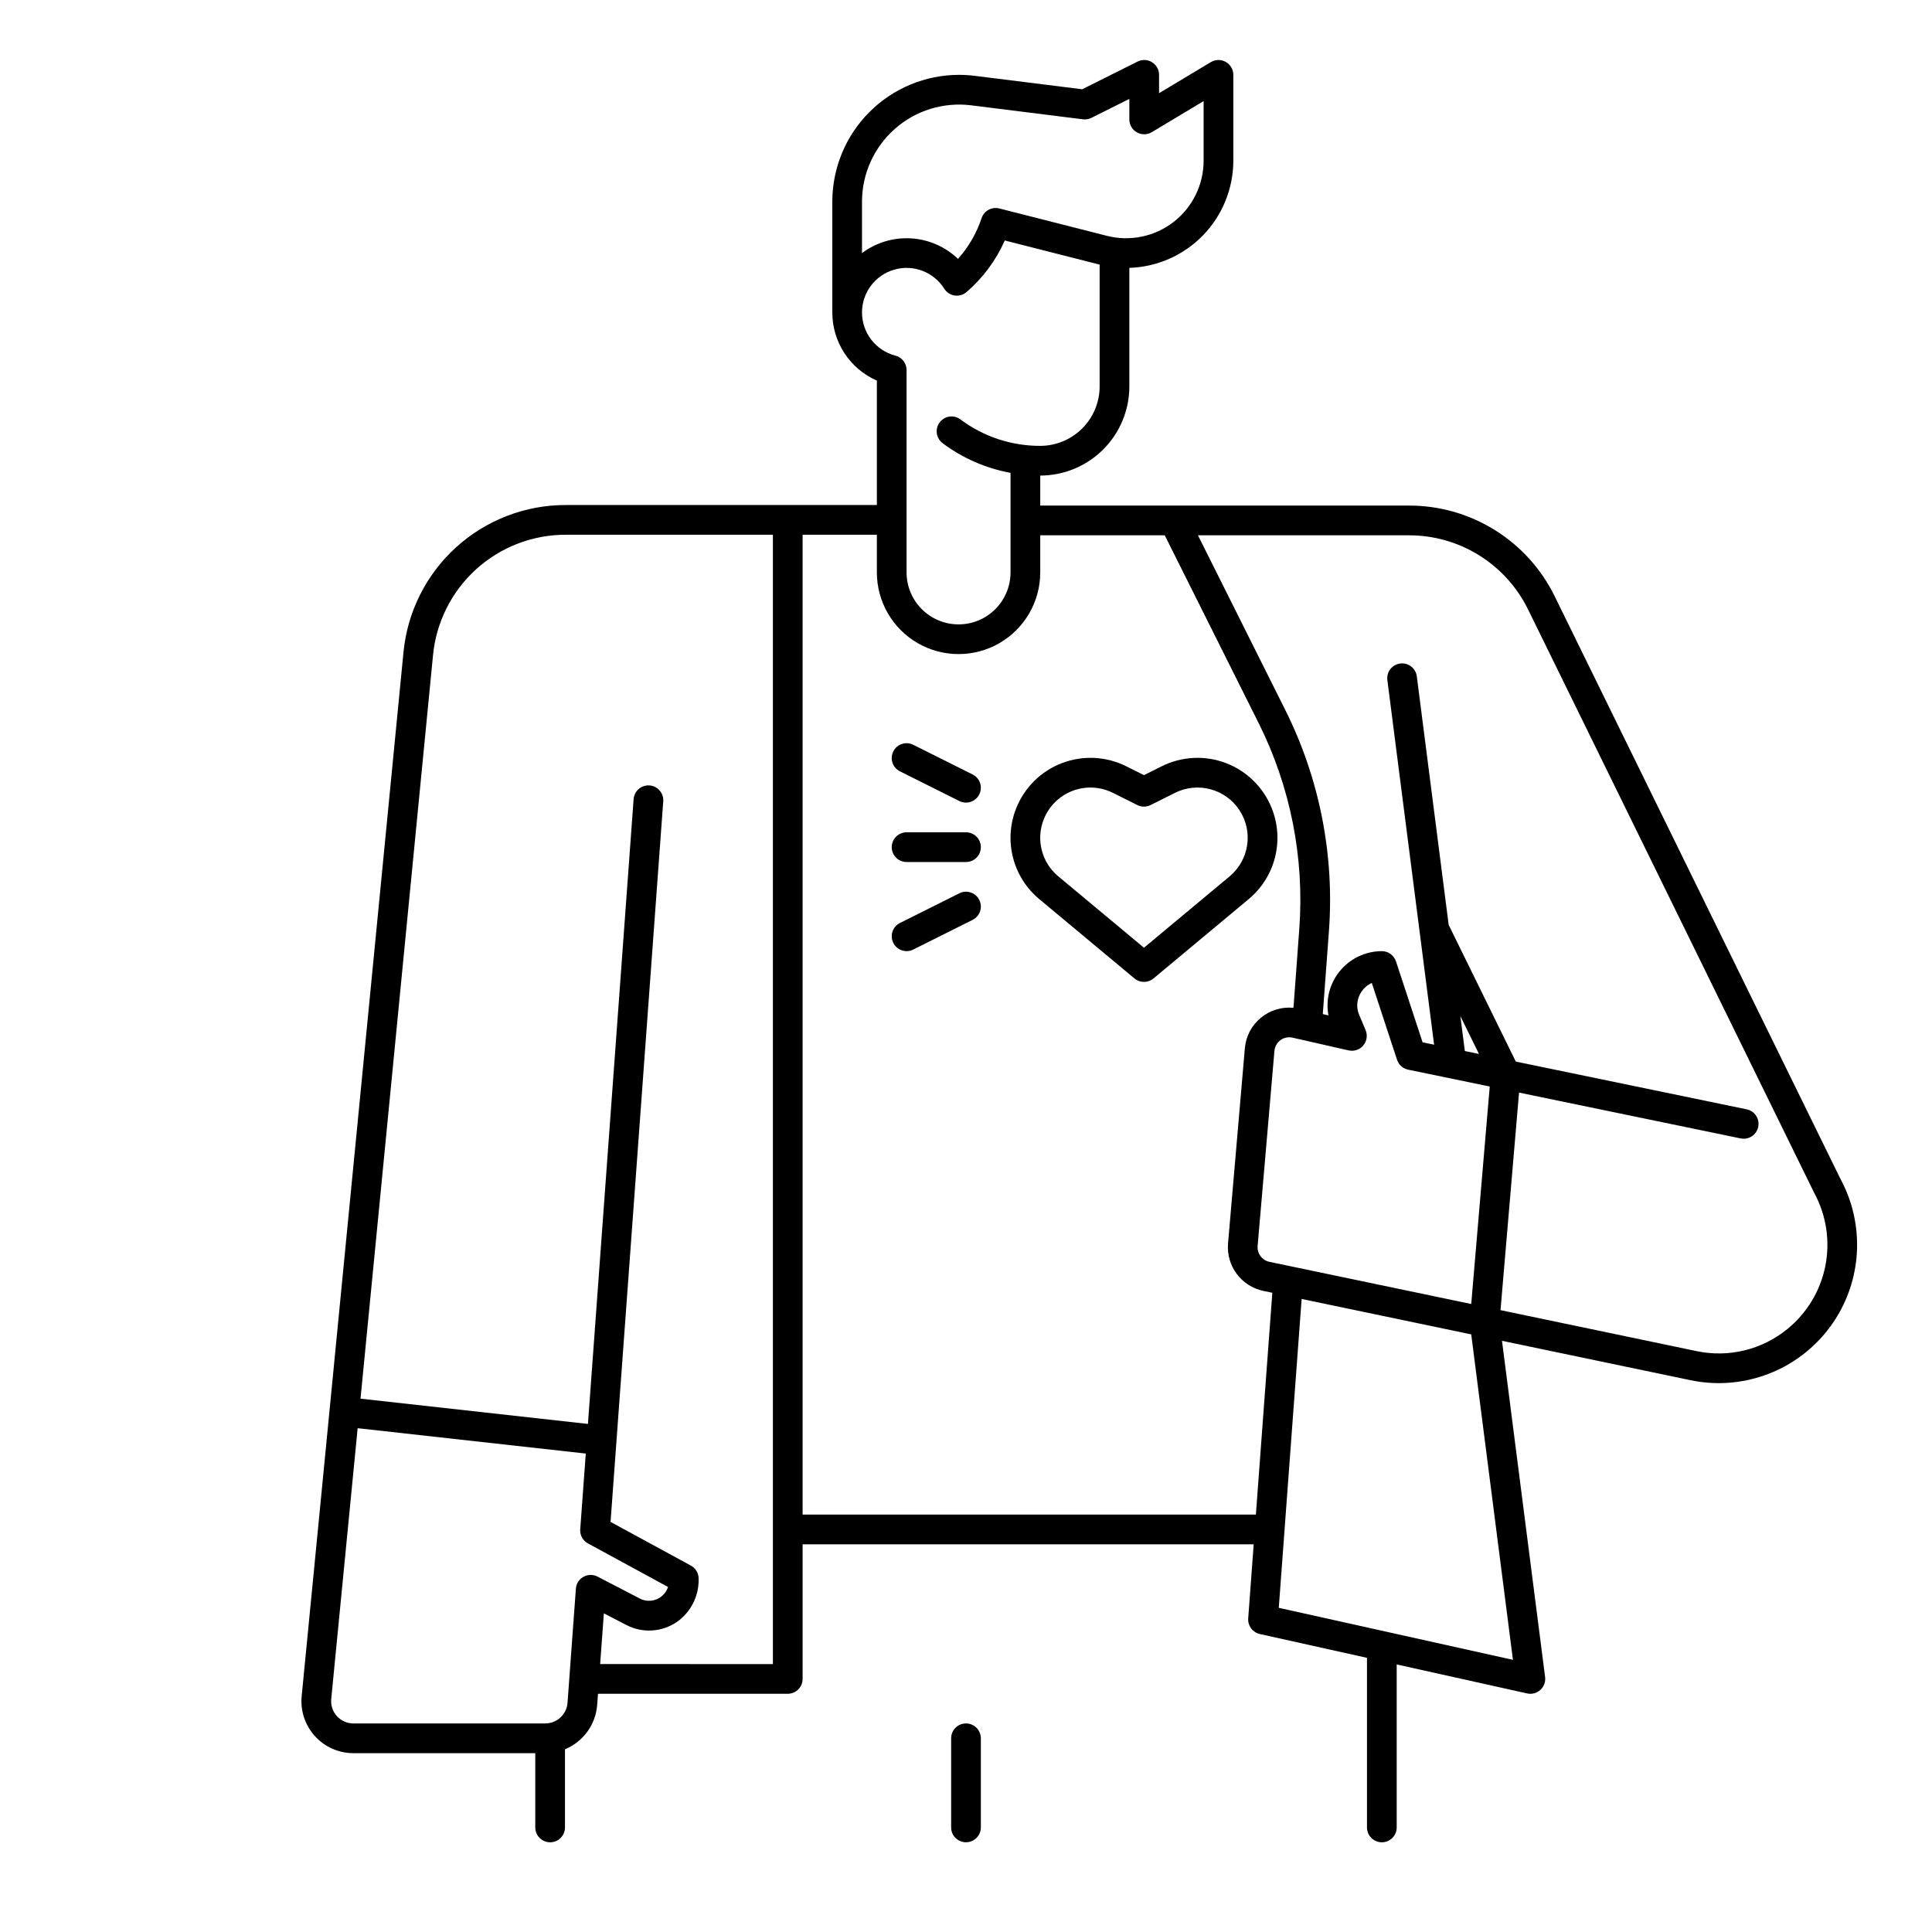 <?xml version="1.0" encoding="UTF-8"?>
<!-- Uploaded to: ICON Repo, www.svgrepo.com, Generator: ICON Repo Mixer Tools -->
<svg fill="#000000" width="800px" height="800px" version="1.1" viewBox="144 144 512 512" xmlns="http://www.w3.org/2000/svg">
 <g>
  <path d="m635.01 464.77c-0.738-2.867-1.82-5.641-3.223-8.25l-75.758-154.46c-3.551-7.266-9.082-13.383-15.957-17.641-6.875-4.258-14.812-6.492-22.902-6.438h-97.492v-7.949c6.262-0.008 12.262-2.496 16.691-6.926 4.426-4.426 6.918-10.43 6.922-16.691v-31.43c7.383-0.23 14.383-3.324 19.523-8.625 5.141-5.297 8.02-12.387 8.031-19.77v-22.754c0-1.418-0.766-2.727-1.996-3.422-1.234-0.699-2.75-0.68-3.965 0.047l-13.719 8.234v-4.859c0-1.363-0.707-2.629-1.867-3.348-1.16-0.715-2.609-0.781-3.832-0.172l-14.676 7.34-28.492-3.562c-1.379-0.168-2.766-0.254-4.152-0.258-8.902 0.012-17.434 3.551-23.73 9.848-6.293 6.293-9.832 14.828-9.844 23.727v29.402c0 3.832 1.117 7.582 3.215 10.785 2.094 3.207 5.082 5.731 8.594 7.262v32.973l-82.371 0.004c-10.766-0.035-21.156 3.957-29.129 11.191-7.973 7.234-12.949 17.188-13.961 27.902l-26.973 276.57c-0.379 3.867 0.898 7.715 3.508 10.59 2.609 2.879 6.316 4.519 10.199 4.519h48.199v19.684c0 2.172 1.762 3.934 3.934 3.934 2.176 0 3.938-1.762 3.938-3.934v-20.719c4.832-1.988 8.133-6.523 8.531-11.734l0.219-2.973h50.289c1.043 0 2.047-0.414 2.785-1.152 0.738-0.738 1.152-1.738 1.152-2.785v-35.668h119.54l-1.453 19.637c-0.145 1.945 1.164 3.707 3.07 4.133l28.406 6.312v44.949c0 2.172 1.762 3.934 3.938 3.934 2.172 0 3.938-1.762 3.938-3.934v-43.199l34.57 7.684h-0.004c1.254 0.277 2.562-0.07 3.508-0.938 0.949-0.863 1.414-2.137 1.254-3.406l-11.422-89.105 49.957 10.438c12.395 2.586 25.242-1.406 33.988-10.559s12.156-22.168 9.012-34.43zm-262.57-267.36c0.012-7.367 3.18-14.379 8.703-19.258 5.527-4.879 12.879-7.152 20.191-6.246l29.656 3.711c0.773 0.094 1.555-0.039 2.25-0.387l10.047-5.023v5.438c0 1.418 0.766 2.727 2 3.426 1.23 0.699 2.746 0.68 3.961-0.051l13.723-8.23v15.801c0 6.34-2.93 12.328-7.941 16.219-5.008 3.894-11.531 5.254-17.68 3.691l-28.516-7.254c-2-0.512-4.059 0.613-4.707 2.574-1.324 3.984-3.449 7.656-6.246 10.789-3.371-3.231-7.777-5.16-12.438-5.438-4.66-0.281-9.27 1.102-13.004 3.906zm0 29.402c-0.004-5.262 3.477-9.891 8.531-11.352 5.055-1.461 10.469 0.602 13.27 5.055 0.613 0.969 1.613 1.625 2.746 1.797 1.133 0.168 2.285-0.164 3.152-0.91 4.352-3.746 7.816-8.418 10.137-13.672l25.141 6.398v32.285c-0.004 4.176-1.664 8.176-4.617 11.129-2.949 2.949-6.953 4.613-11.125 4.617-7.629 0.02-15.055-2.441-21.156-7.012-0.836-0.625-1.887-0.891-2.922-0.742-1.031 0.152-1.965 0.707-2.586 1.543-1.301 1.742-0.941 4.207 0.801 5.508 5.309 3.977 11.465 6.664 17.988 7.856v26.383c0 7.606-6.164 13.773-13.773 13.773s-13.777-6.168-13.777-13.773v-53.629c0-1.797-1.215-3.363-2.953-3.812-5.215-1.348-8.859-6.051-8.855-11.441zm-75.824 338.21-2.215 30.242c-0.238 3.082-2.805 5.461-5.894 5.469h-50.855c-1.664 0-3.25-0.703-4.371-1.938-1.117-1.234-1.664-2.883-1.5-4.539l7-71.766 60.457 6.719-1.449 19.797-0.02 0.246c-0.125 1.551 0.676 3.027 2.043 3.769l21.223 11.543c-0.48 1.477-1.582 2.668-3.016 3.262-1.438 0.59-3.059 0.523-4.438-0.184l-11.227-5.828c-1.176-0.609-2.578-0.586-3.734 0.059s-1.91 1.828-2.004 3.148zm6.43 19.969 0.984-13.438 5.926 3.074c4.277 2.242 9.449 1.934 13.434-0.801 3.66-2.57 5.816-6.789 5.754-11.262v-0.207c0-1.441-0.785-2.769-2.055-3.457l-21.285-11.578 13.961-190.96c0.078-1.043-0.262-2.07-0.945-2.859-0.684-0.793-1.652-1.277-2.695-1.355-1.039-0.074-2.07 0.266-2.859 0.949-0.789 0.684-1.277 1.652-1.352 2.695l-12.102 165.57-60.27-6.699 19.207-196.96c0.828-8.77 4.902-16.914 11.426-22.832 6.523-5.918 15.023-9.184 23.832-9.156h54.82v299.29zm53.652-39.605v-259.68h19.68v9.988c0 7.734 4.125 14.879 10.824 18.746 6.699 3.867 14.949 3.867 21.648 0 6.695-3.867 10.824-11.012 10.824-18.746v-9.84h32.992l24.898 49.797c8.43 16.871 12.148 35.707 10.762 54.516l-1.543 20.914c-3.137-0.305-6.262 0.656-8.684 2.672s-3.934 4.918-4.199 8.055l-4.457 51.727c-0.496 5.949 3.516 11.336 9.355 12.566l2.383 0.496-4.359 58.789zm149.2-128.38-1.695-4.035c-0.344-0.801-0.52-1.66-0.523-2.531 0.027-2.562 1.527-4.879 3.856-5.949l6.691 20.355c0.441 1.34 1.562 2.34 2.945 2.625l21.625 4.469-4.906 57.637-53.484-11.176c-1.949-0.41-3.285-2.207-3.125-4.195l4.457-51.723h0.004c0.098-1.133 0.68-2.168 1.602-2.84 0.918-0.668 2.086-0.906 3.195-0.648l14.859 3.375-0.004-0.004c1.441 0.328 2.941-0.176 3.887-1.309 0.949-1.129 1.188-2.695 0.617-4.055zm26.301 5.531-1.188-9.266 4.93 10.035zm12.746 161.34-62.055-13.789 6.059-81.852 44.941 9.391zm72.699-87.648h0.004c-6.719 5.477-15.551 7.621-24.031 5.832l-51.965-10.859 4.91-57.652 58.766 12.152v-0.004c2.117 0.422 4.18-0.945 4.621-3.062 0.438-2.117-0.914-4.191-3.027-4.644l-61.219-12.66-17.789-36.227-8.445-65.863c-0.273-2.156-2.246-3.68-4.402-3.402-2.156 0.273-3.68 2.246-3.402 4.402l12.387 96.617-3.051-0.629-7.051-21.453h-0.004c-0.531-1.617-2.039-2.711-3.742-2.707-3.812 0-7.473 1.516-10.172 4.211-2.699 2.695-4.219 6.352-4.223 10.164 0 0.887 0.082 1.77 0.246 2.641l-1.504-0.34 1.629-21.984v-0.004c1.492-20.227-2.504-40.477-11.574-58.617l-23.137-46.277h55.699c6.617-0.051 13.109 1.77 18.734 5.25s10.152 8.48 13.059 14.418l75.789 154.53c0.023 0.047 0.047 0.094 0.07 0.137v0.004c3.188 5.898 4.219 12.73 2.91 19.309-1.312 6.578-4.875 12.492-10.082 16.723z"/>
  <path d="m400 600.73c-2.176 0-3.938 1.762-3.938 3.938v23.617c0 2.172 1.762 3.934 3.938 3.934 2.172 0 3.934-1.762 3.934-3.934v-23.617c0-1.043-0.414-2.047-1.152-2.785s-1.738-1.152-2.781-1.152z"/>
  <path d="m481.01 358.15c-2.199-5.5-6.602-9.828-12.141-11.934-5.535-2.102-11.703-1.793-17 0.855l-4.703 2.352-4.703-2.352c-5.301-2.648-11.465-2.957-17.004-0.852-5.535 2.102-9.938 6.43-12.137 11.93-1.672 4.152-1.977 8.727-0.879 13.066 1.094 4.336 3.543 8.215 6.984 11.07l25.219 21.016v0.004c1.457 1.215 3.578 1.215 5.039 0l25.219-21.02c3.441-2.856 5.887-6.734 6.984-11.07 1.098-4.34 0.793-8.914-0.879-13.066zm-11.148 18.094-22.699 18.914-22.699-18.914c-4.438-3.688-5.988-9.816-3.836-15.168 1.383-3.457 4.148-6.176 7.629-7.5 3.477-1.32 7.352-1.129 10.68 0.539l6.465 3.231c1.109 0.555 2.414 0.555 3.523 0l6.465-3.231h-0.004c6.047-3.027 13.398-1.039 17.098 4.617s2.57 13.188-2.621 17.512z"/>
  <path d="m400 364.57h-15.746c-2.172 0-3.934 1.762-3.934 3.938 0 2.172 1.762 3.934 3.934 3.934h15.746c2.172 0 3.934-1.762 3.934-3.934 0-2.176-1.762-3.938-3.934-3.938z"/>
  <path d="m398.24 380.73-15.742 7.871h-0.004c-1.941 0.973-2.731 3.336-1.758 5.281 0.973 1.945 3.336 2.734 5.281 1.762l15.742-7.871v-0.004c1.945-0.969 2.734-3.336 1.762-5.281-0.973-1.941-3.336-2.731-5.281-1.758z"/>
  <path d="m382.49 348.41 15.742 7.871 0.004 0.004c1.945 0.969 4.309 0.184 5.281-1.762 0.973-1.945 0.184-4.309-1.762-5.281l-15.742-7.871c-1.945-0.973-4.309-0.184-5.281 1.758-0.973 1.945-0.184 4.309 1.758 5.281z"/>
 </g>
</svg>